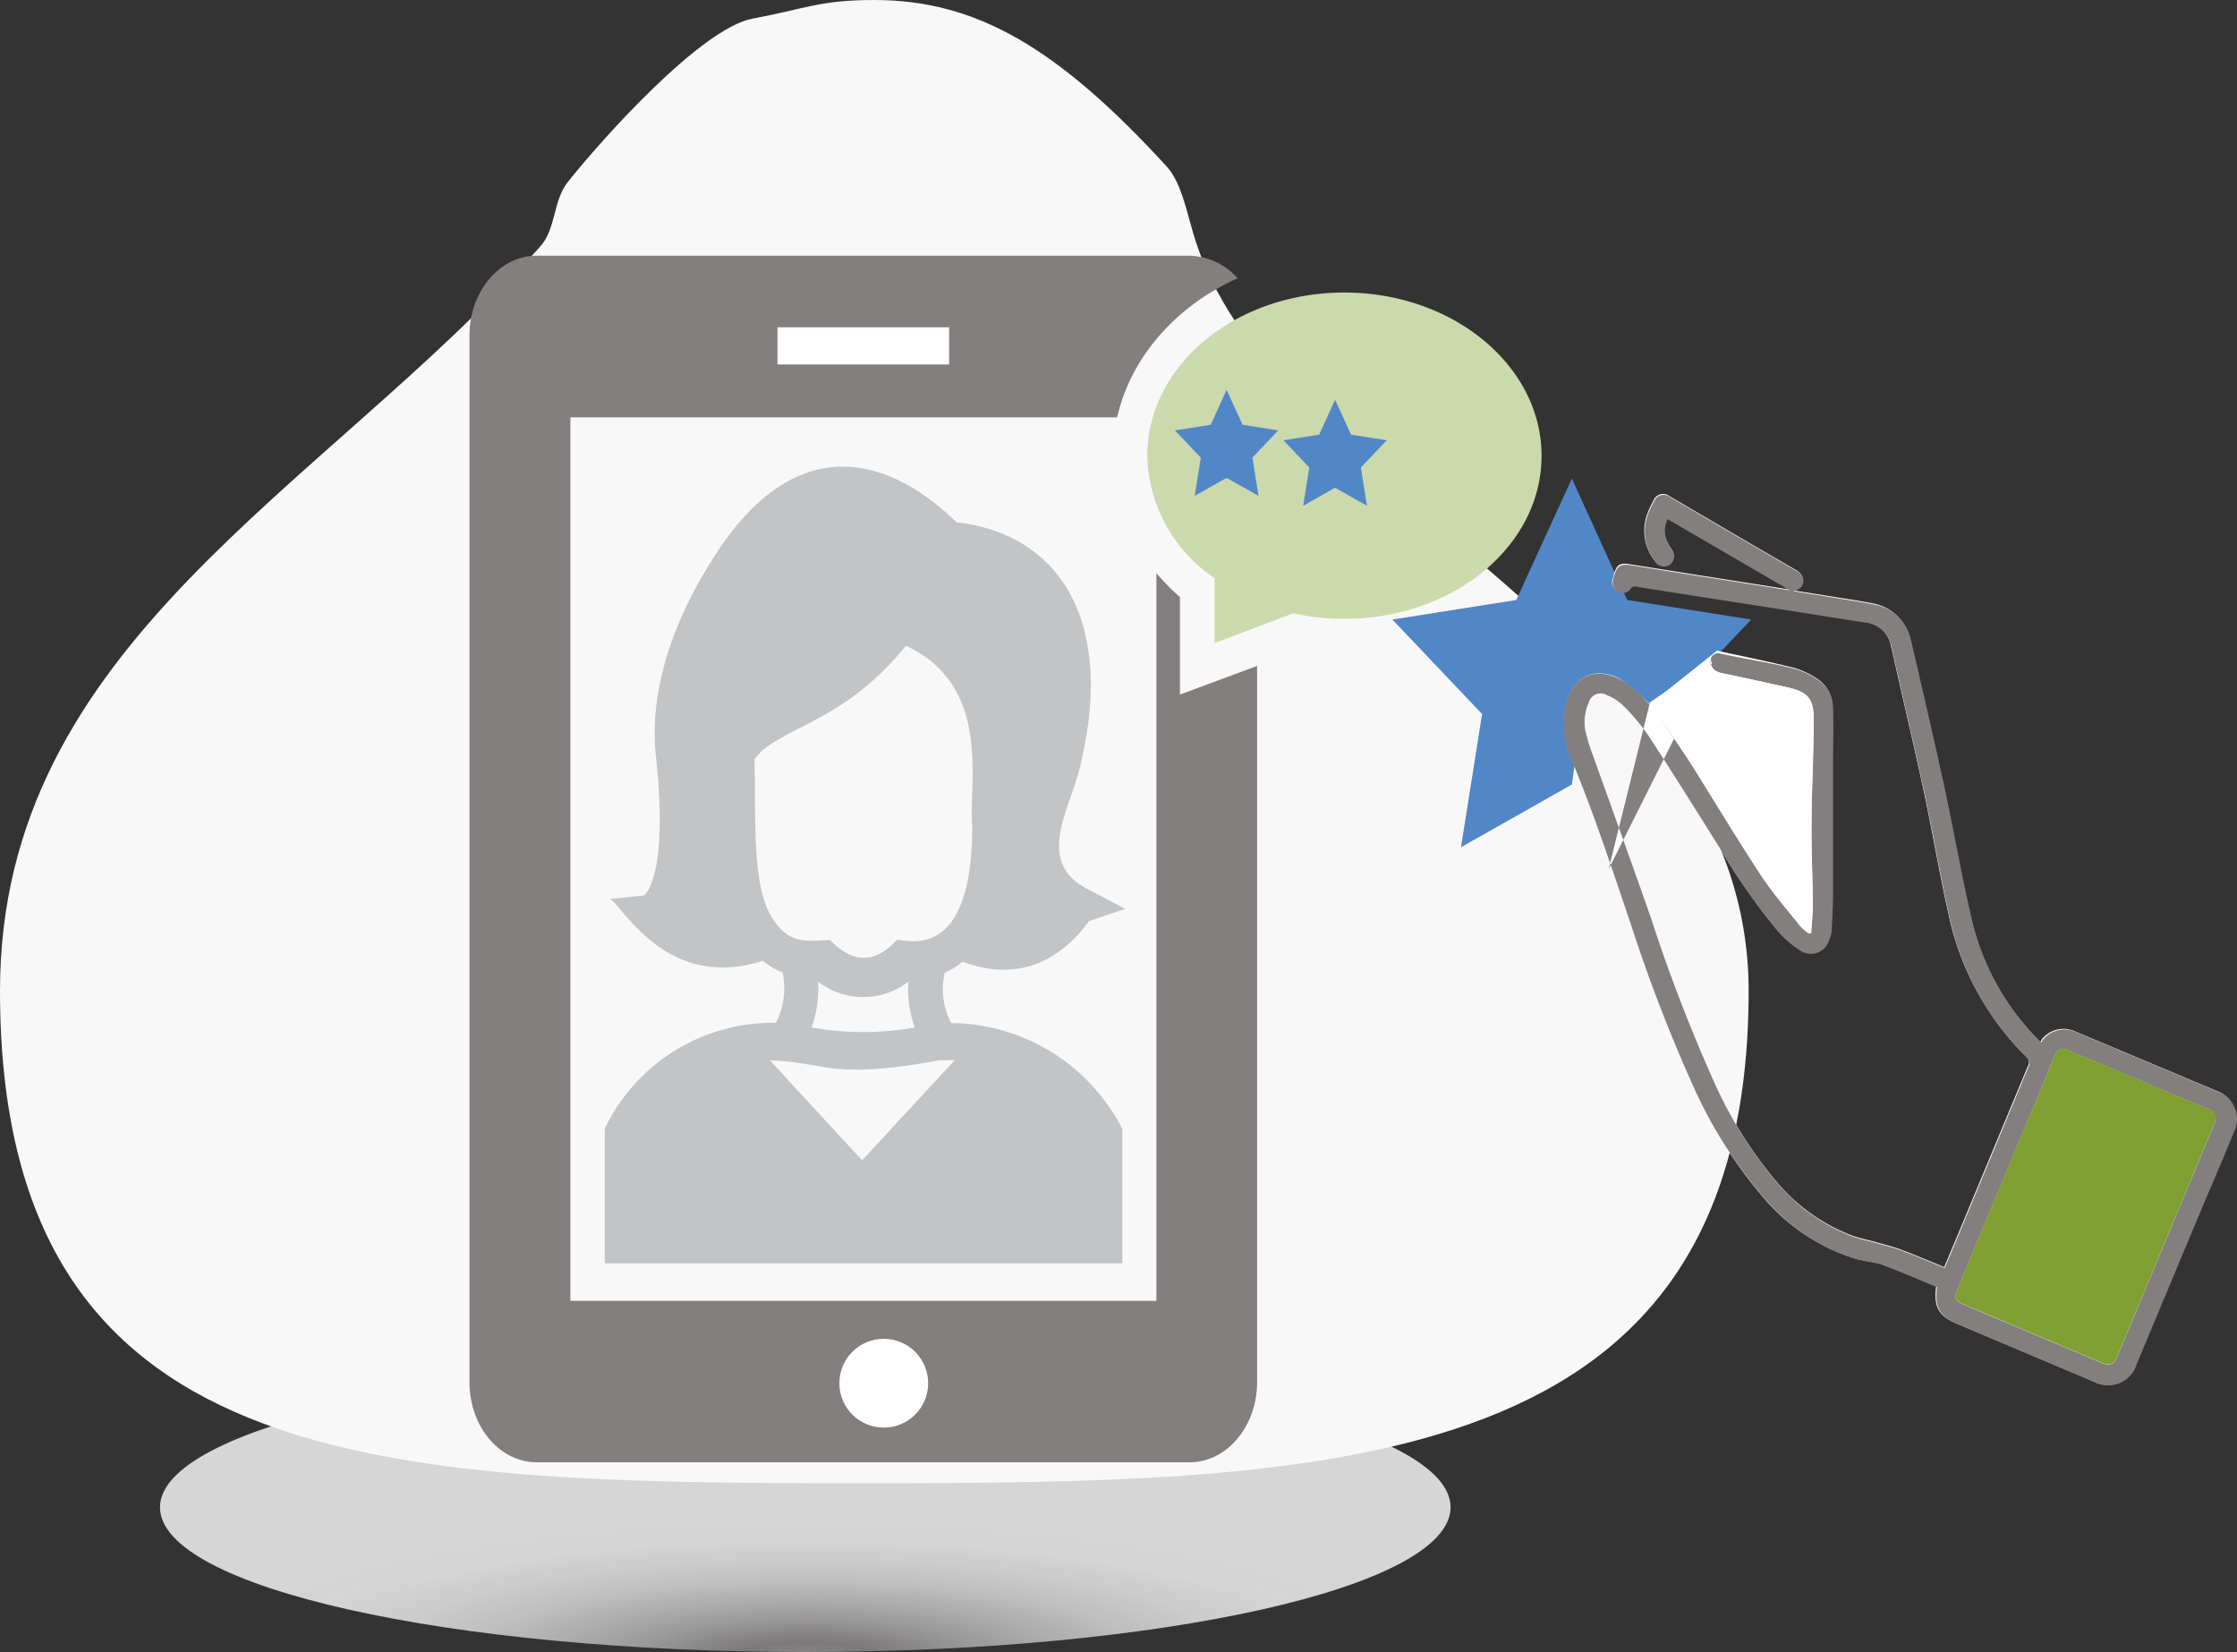<?xml version="1.0" encoding="UTF-8"?>
<svg width="225.23" height="166.31" version="1.1" viewBox="0 0 225.23 166.31" xmlns="http://www.w3.org/2000/svg">
 <rect x="0" y="0" width="225.23" height="166.31" fill="#333333" stroke="none"/>
 <defs>
  <style>.cls-1{isolation:isolate;}.cls-2{opacity:0.8;mix-blend-mode:multiply;fill:url(#radial-gradient);}.cls-3{fill:#f8f8f8;}.cls-4{fill:#5287c7;}.cls-5{fill:#c3c4c6;}.cls-6{fill:#fff;}.cls-7{fill:#847f7f;}.cls-8{fill:#80a033;}.cls-9{fill:#ccd9ad;}</style>
  <radialGradient id="radial-gradient" cx="733.26" cy="6624.5" r="66.93" gradientTransform="matrix(-.97 0 0 .22 835.05 -1237.2)" gradientUnits="userSpaceOnUse">
   <stop stop-color="#c9c5c5" stop-opacity=".8" offset="0"/>
   <stop stop-color="#c9c5c5" stop-opacity=".72" offset=".03"/>
   <stop stop-color="#c9c5c5" stop-opacity=".63" offset=".08"/>
   <stop stop-color="#c9c5c5" stop-opacity=".6" offset=".11"/>
   <stop stop-color="#d0cccc" stop-opacity=".65" offset=".16"/>
   <stop stop-color="#dedcdc" stop-opacity=".76" offset=".27"/>
   <stop stop-color="#eae9e9" stop-opacity=".84" offset=".4"/>
   <stop stop-color="#f3f2f2" stop-opacity=".91" offset=".52"/>
   <stop stop-color="#faf9f9" stop-opacity=".96" offset=".66"/>
   <stop stop-color="#fefefe" stop-opacity=".99" offset=".81"/>
   <stop stop-color="#fff" offset="1"/>
  </radialGradient>
 </defs>
 <g class="cls-1" transform="translate(-42.49,-53.26)">
  <g data-name="Layer 1">
   <path class="cls-2" d="m58.6 205c0 8.05 29.07 14.57 64.94 14.57s65-6.52 65-14.57-29.08-14.57-64.95-14.57-64.99 6.57-64.99 14.57z" fill="url(#radial-gradient)"/>
   <path class="cls-3" d="m218.55 153c0 48.62-40.86 49.58-89.48 49.58s-86.58-1-86.58-49.58c0-35 32.42-50.31 54.39-74.92 1.62-1.82 1.27-4.61 2.79-6.51 3.26-4.11 13.37-15.47 18.61-16.44s6.72-1.87 12.24-1.87c10.32 0 18.54 4.87 29.43 16.75 1.62 1.77 2.07 5 3 7.76 8.65 25.95 55.6 40.34 55.6 75.23z"/>
   <polygon class="cls-4" points="206.32 113.66 218.81 115.63 209.78 125.14 202.31 121.58 200.75 132.24 189.59 138.55 191.71 125.14 182.68 115.63 195.16 113.66 200.75 101.44"/>
   <path class="cls-5" d="m139.41 150.08c5.17 1.93 9.48 0.32 12.73-4.09l3.32-1.12 0.32-0.11-0.32-0.17c-0.91-0.49-3.58-1.89-3.59-1.89-5.11-2.71-1.72-7.9-0.7-12 3.88-15.49-2.54-23.79-12.36-24.85-8.68-8.39-17.3-7.31-24 2.82-3.33 5-7.14 12.69-6.28 20.74 1.23 11.39-0.84 13.71-1.19 14l-3.42 0.35c1.47 1 5.83 9.27 15.36 6.23a7.85 7.85 0 0 0 2 1.17 7.53 7.53 0 0 1-0.67 5.07 18.76 18.76 0 0 0-17.23 10.65v13.56h52.11v-13.52a19.55 19.55 0 0 0-17.24-10.67 7.44 7.44 0 0 1-0.64-5.07 7.94 7.94 0 0 0 1.8-1.1zm-0.78 9.9-9.34 10.09-9.29-10.07c6.08 0.25 6 2 17.11 0zm-13.78-7.9a7.43 7.43 0 0 0 9.1 0 11.24 11.24 0 0 0 0.65 4.62 29.72 29.72 0 0 1-10.39 0 11.58 11.58 0 0 0 0.64-4.62zm7.92-4.18-0.53 0.52c-3.26 3.08-6-0.45-6.2-0.52-2.59 0.11-4 0.39-5.74-2.1-2.18-3.4-1.68-10.23-1.85-16.1a8.87 8.87 0 0 1 0.78-0.88c3.39-2.75 8.56-3.34 14.48-10.55 8.75 4.09 6.26 13.82 6.67 18.19 0 14.35-7.18 11.16-7.61 11.44z"/>
   <path class="cls-6" d="m208.6 124.16a17.68 17.68 0 0 0-3.13-2.62c-2.33-1.14-4.43-0.25-5.17 2.22a8.82 8.82 0 0 0 0.48 6c2.27 5.46 4.1 11.07 6 16.66a157.81 157.81 0 0 0 6.22 16.25 45.4 45.4 0 0 0 7.12 11.24 19.69 19.69 0 0 0 9.21 6.06c0.88 0.25 1.83 0.29 2.69 0.6 1.82 0.67 3.6 1.45 5.41 2.2-0.27 2.06 0.25 3 2.13 3.76l13.67 5.78a3 3 0 0 0 4.3-1.77l6.83-16.34q1.49-3.55 3-7.11a2.94 2.94 0 0 0-1.67-4l-1.17-0.49-13.09-5.5a2.77 2.77 0 0 0-3.32 0.75 1.61 1.61 0 0 0-0.19 0.31c-0.22-0.22-0.36-0.35-0.49-0.49a25.55 25.55 0 0 1-6.53-12.06c-1-4.33-1.76-8.71-2.7-13.05-1.08-5-2.22-9.91-3.38-14.85a4.65 4.65 0 0 0-3.82-3.71c-1.23-0.25-2.48-0.43-3.72-0.63s-2.75-0.44-4.27-0.68c0.63-0.2 1-0.47 1-1s-0.33-0.84-0.77-1.09l-5.82-3.38-6.82-4a1.05 1.05 0 0 0-1.64 0.45 9.06 9.06 0 0 0-0.62 1.34 4.88 4.88 0 0 0 0.81 4.77 1.021 1.021 0 1 0 1.66-1.19 7.45 7.45 0 0 1-0.46-0.77 2.6 2.6 0 0 1 0-2.38l12.26 7.13h-0.17l-9.64-1.52-6.29-1c-0.93-0.14-1.25 0.08-1.52 1 0 0.19-0.11 0.37-0.15 0.56a1 1 0 0 0 1.77 0.86 0.52 0.52 0 0 1 0.61-0.23q8.31 1.32 16.62 2.6l6.34 1a3 3 0 0 1 2.7 2.45c0.21 0.89 0.41 1.78 0.61 2.67 0.92 4.09 1.89 8.18 2.76 12.28s1.52 8 2.4 11.93a28.49 28.49 0 0 0 7.84 14.46 0.71 0.71 0 0 1 0.18 0.94l-7 16.84-1.43 3.41c-1.46-0.6-2.85-1.19-4.27-1.73-0.82-0.31-1.67-0.52-2.52-0.76s-1.65-0.39-2.45-0.67a18.47 18.47 0 0 1-7.77-5.59 42.64 42.64 0 0 1-6.16-9.87 165.2 165.2 0 0 1-6.39-16.57c-1.8-5.17-3.68-10.32-5.52-15.48-0.35-1-0.74-2-1-3a4.8 4.8 0 0 1 0.24-3.25 1.24 1.24 0 0 1 1.85-0.74 5 5 0 0 1 1.58 1 22.06 22.06 0 0 1 2.61 3.11c2.46 3.77 4.84 7.59 7.24 11.41a63.62 63.62 0 0 0 5.78 8.25 10.16 10.16 0 0 0 2.22 1.92 1.91 1.91 0 0 0 2.93-1.05 2.6 2.6 0 0 0 0.24-0.81c0.07-1.33 0.14-2.66 0.15-4v-13c0-1.83 0.06-3.66 0-5.48a3.43 3.43 0 0 0-1.6-2.95 8.23 8.23 0 0 0-2.33-1.08c-2.53-0.63-5.09-1.14-7.63-1.7a0.12 0.12 0 0 1 0-0.07"/>
   <path class="cls-7" d="m204.45 140.77 10.41-20.77s-0.48-0.7 0.56-1c2.55 0.56 5.17 0.94 7.7 1.57a8.23 8.23 0 0 1 2.33 1.08 3.43 3.43 0 0 1 1.6 2.95v5.48 13c0 1.33-0.08 2.66-0.15 4a2.6 2.6 0 0 1-0.24 0.81 1.91 1.91 0 0 1-2.93 1.05 10.16 10.16 0 0 1-2.22-1.92 63.62 63.62 0 0 1-5.78-8.25c-2.4-3.82-4.78-7.64-7.24-11.41a22.06 22.06 0 0 0-2.61-3.11 5 5 0 0 0-1.58-1 1.24 1.24 0 0 0-1.85 0.74 4.8 4.8 0 0 0-0.24 3.25c0.25 1 0.64 2 1 3 1.84 5.16 3.72 10.31 5.52 15.48a165.2 165.2 0 0 0 6.39 16.57 42.64 42.64 0 0 0 6.16 9.87 18.47 18.47 0 0 0 7.77 5.59c0.8 0.28 1.64 0.44 2.45 0.67s1.7 0.45 2.52 0.76c1.42 0.54 2.81 1.13 4.27 1.73l1.43-3.41 7-16.84a0.71 0.71 0 0 0-0.18-0.94 28.49 28.49 0 0 1-7.84-14.46c-0.88-4-1.56-8-2.4-11.93s-1.84-8.19-2.76-12.28c-0.2-0.89-0.4-1.78-0.61-2.67a3 3 0 0 0-2.7-2.45l-6.34-1q-8.31-1.29-16.62-2.6a0.52 0.52 0 0 0-0.61 0.23 1 1 0 0 1-1.77-0.86c0-0.19 0.1-0.37 0.15-0.56 0.27-0.89 0.59-1.11 1.52-1l6.29 1 9.64 1.52h0.17l-12.26-7.13a2.6 2.6 0 0 0 0 2.38 7.45 7.45 0 0 0 0.46 0.77 1.021 1.021 0 1 1-1.66 1.19 4.88 4.88 0 0 1-0.81-4.77 9.06 9.06 0 0 1 0.62-1.34 1.05 1.05 0 0 1 1.64-0.45l6.82 4 5.82 3.38c0.44 0.25 0.8 0.53 0.77 1.09s-0.4 0.83-1 1c1.52 0.24 2.9 0.45 4.27 0.68s2.49 0.38 3.72 0.63a4.65 4.65 0 0 1 3.86 3.68c1.16 4.94 2.3 9.89 3.38 14.85 0.94 4.34 1.69 8.72 2.7 13.05a25.55 25.55 0 0 0 6.53 12.06c0.13 0.14 0.27 0.27 0.49 0.49a1.61 1.61 0 0 1 0.19-0.31 2.77 2.77 0 0 1 3.32-0.75l13.09 5.5 1.17 0.49a2.94 2.94 0 0 1 1.67 4q-1.47 3.56-3 7.11l-6.83 16.34a3 3 0 0 1-4.3 1.77l-13.67-5.78c-1.88-0.79-2.4-1.7-2.13-3.76-1.81-0.75-3.59-1.53-5.41-2.2-0.86-0.31-1.81-0.35-2.69-0.6a19.69 19.69 0 0 1-9.21-6.06 45.4 45.4 0 0 1-7.21-11.3 157.81 157.81 0 0 1-6.26-16.22c-1.9-5.59-3.73-11.2-6-16.66a8.82 8.82 0 0 1-0.48-6c0.74-2.47 2.84-3.36 5.17-2.22a9.6 9.6 0 0 1 2.79 2.24c0.13 0.14 0.25 0.29 0.34 0.38m57 41.73a1 1 0 0 0-0.72-1l-14.13-5.92a0.9 0.9 0 0 0-1.33 0.52c-0.19 0.41-0.34 0.85-0.51 1.27q-4.65 11.14-9.3 22.28c-0.35 0.82-0.19 1.17 0.63 1.52l13.91 5.88c0.77 0.32 1.22 0.16 1.53-0.58l9.78-23.45c0.08-0.21 0.13-0.44 0.18-0.55zm-56.05-40.61c1 1.52 2 3 3 4.45 2.43 3.85 4.77 7.76 7.26 11.57 1.19 1.82 2.64 3.47 4 5.18a5.61 5.61 0 0 0 0.87 0.73l0.21-0.06c0.06-0.93 0.16-1.87 0.16-2.8 0-2.66-0.15-5.31-0.13-8 0-3.49 0.18-7 0.23-10.47 0-2.34-0.51-3-2.8-3.49-2.09-0.46-4.18-0.93-6.27-1.36-0.7-0.14-1.28-0.35-1.34-1.27-1.34 1.66-2.62 3.23-3.88 4.81a1.44 1.44 0 0 1-1.27 0.68z"/>
   <path class="cls-8" d="m265.6 165.89c-0.05 0.13-0.1 0.34-0.18 0.53l-9.78 23.45c-0.31 0.74-0.76 0.9-1.53 0.58l-13.91-5.88c-0.82-0.35-1-0.7-0.63-1.52q4.63-11.15 9.3-22.28c0.17-0.42 0.32-0.86 0.51-1.27a0.9 0.9 0 0 1 1.33-0.52l14.17 5.94a1 1 0 0 1 0.72 0.97z"/>
   <path class="cls-6" d="m214.69 119.8c0.06 0.92 0.64 1.13 1.34 1.27 2.09 0.43 4.18 0.9 6.27 1.36 2.29 0.51 2.83 1.15 2.8 3.49 0 3.49-0.2 7-0.23 10.47 0 2.65 0.11 5.3 0.13 8 0 0.93-0.1 1.87-0.16 2.8l-0.21 0.06a5.61 5.61 0 0 1-0.87-0.73c-1.35-1.71-2.8-3.36-4-5.18-2.49-3.81-4.83-7.72-7.26-11.57-0.94-1.48-2.91-4.25-3.93-5.77"/>
   <path class="cls-9" d="m177.84 115.56c11 0 19.86-7.35 19.86-16.41s-8.89-16.44-19.86-16.44-19.84 7.36-19.84 16.44a15.26 15.26 0 0 0 6.78 12.31v6.54l7.92-3a23.67 23.67 0 0 0 5.14 0.56z"/>
   <path class="cls-7" d="m89.76 192.4c0 4.45 3 8.07 6.78 8.07h65.74c3.73 0 6.78-3.62 6.78-8.07v-72.1l-7.77 2.88v-9.81a24.43 24.43 0 0 1-2.37-2.41v73.26h-59v-88.95h55.05c1.39-6.09 5.94-11.21 12.13-14a6.73 6.73 0 0 0-4.96-2.27h-65.6c-3.74 0-6.78 3.61-6.78 8z"/>
   <rect class="cls-6" x="120.77" y="86.21" width="17.28" height="3.74"/>
   <circle class="cls-6" cx="131.47" cy="192.51" r="4.47"/>
   <polygon class="cls-4" points="167.6 96.02 171.19 96.59 168.59 99.33 169.2 103.18 165.99 101.37 162.78 103.18 163.39 99.33 160.79 96.59 164.39 96.02 165.99 92.51"/>
   <polygon class="cls-4" points="178.52 97.02 182.11 97.58 179.51 100.32 180.12 104.18 176.91 102.36 173.7 104.18 174.31 100.32 171.71 97.58 175.31 97.02 176.91 93.5"/>
  </g>
 </g>
</svg>
